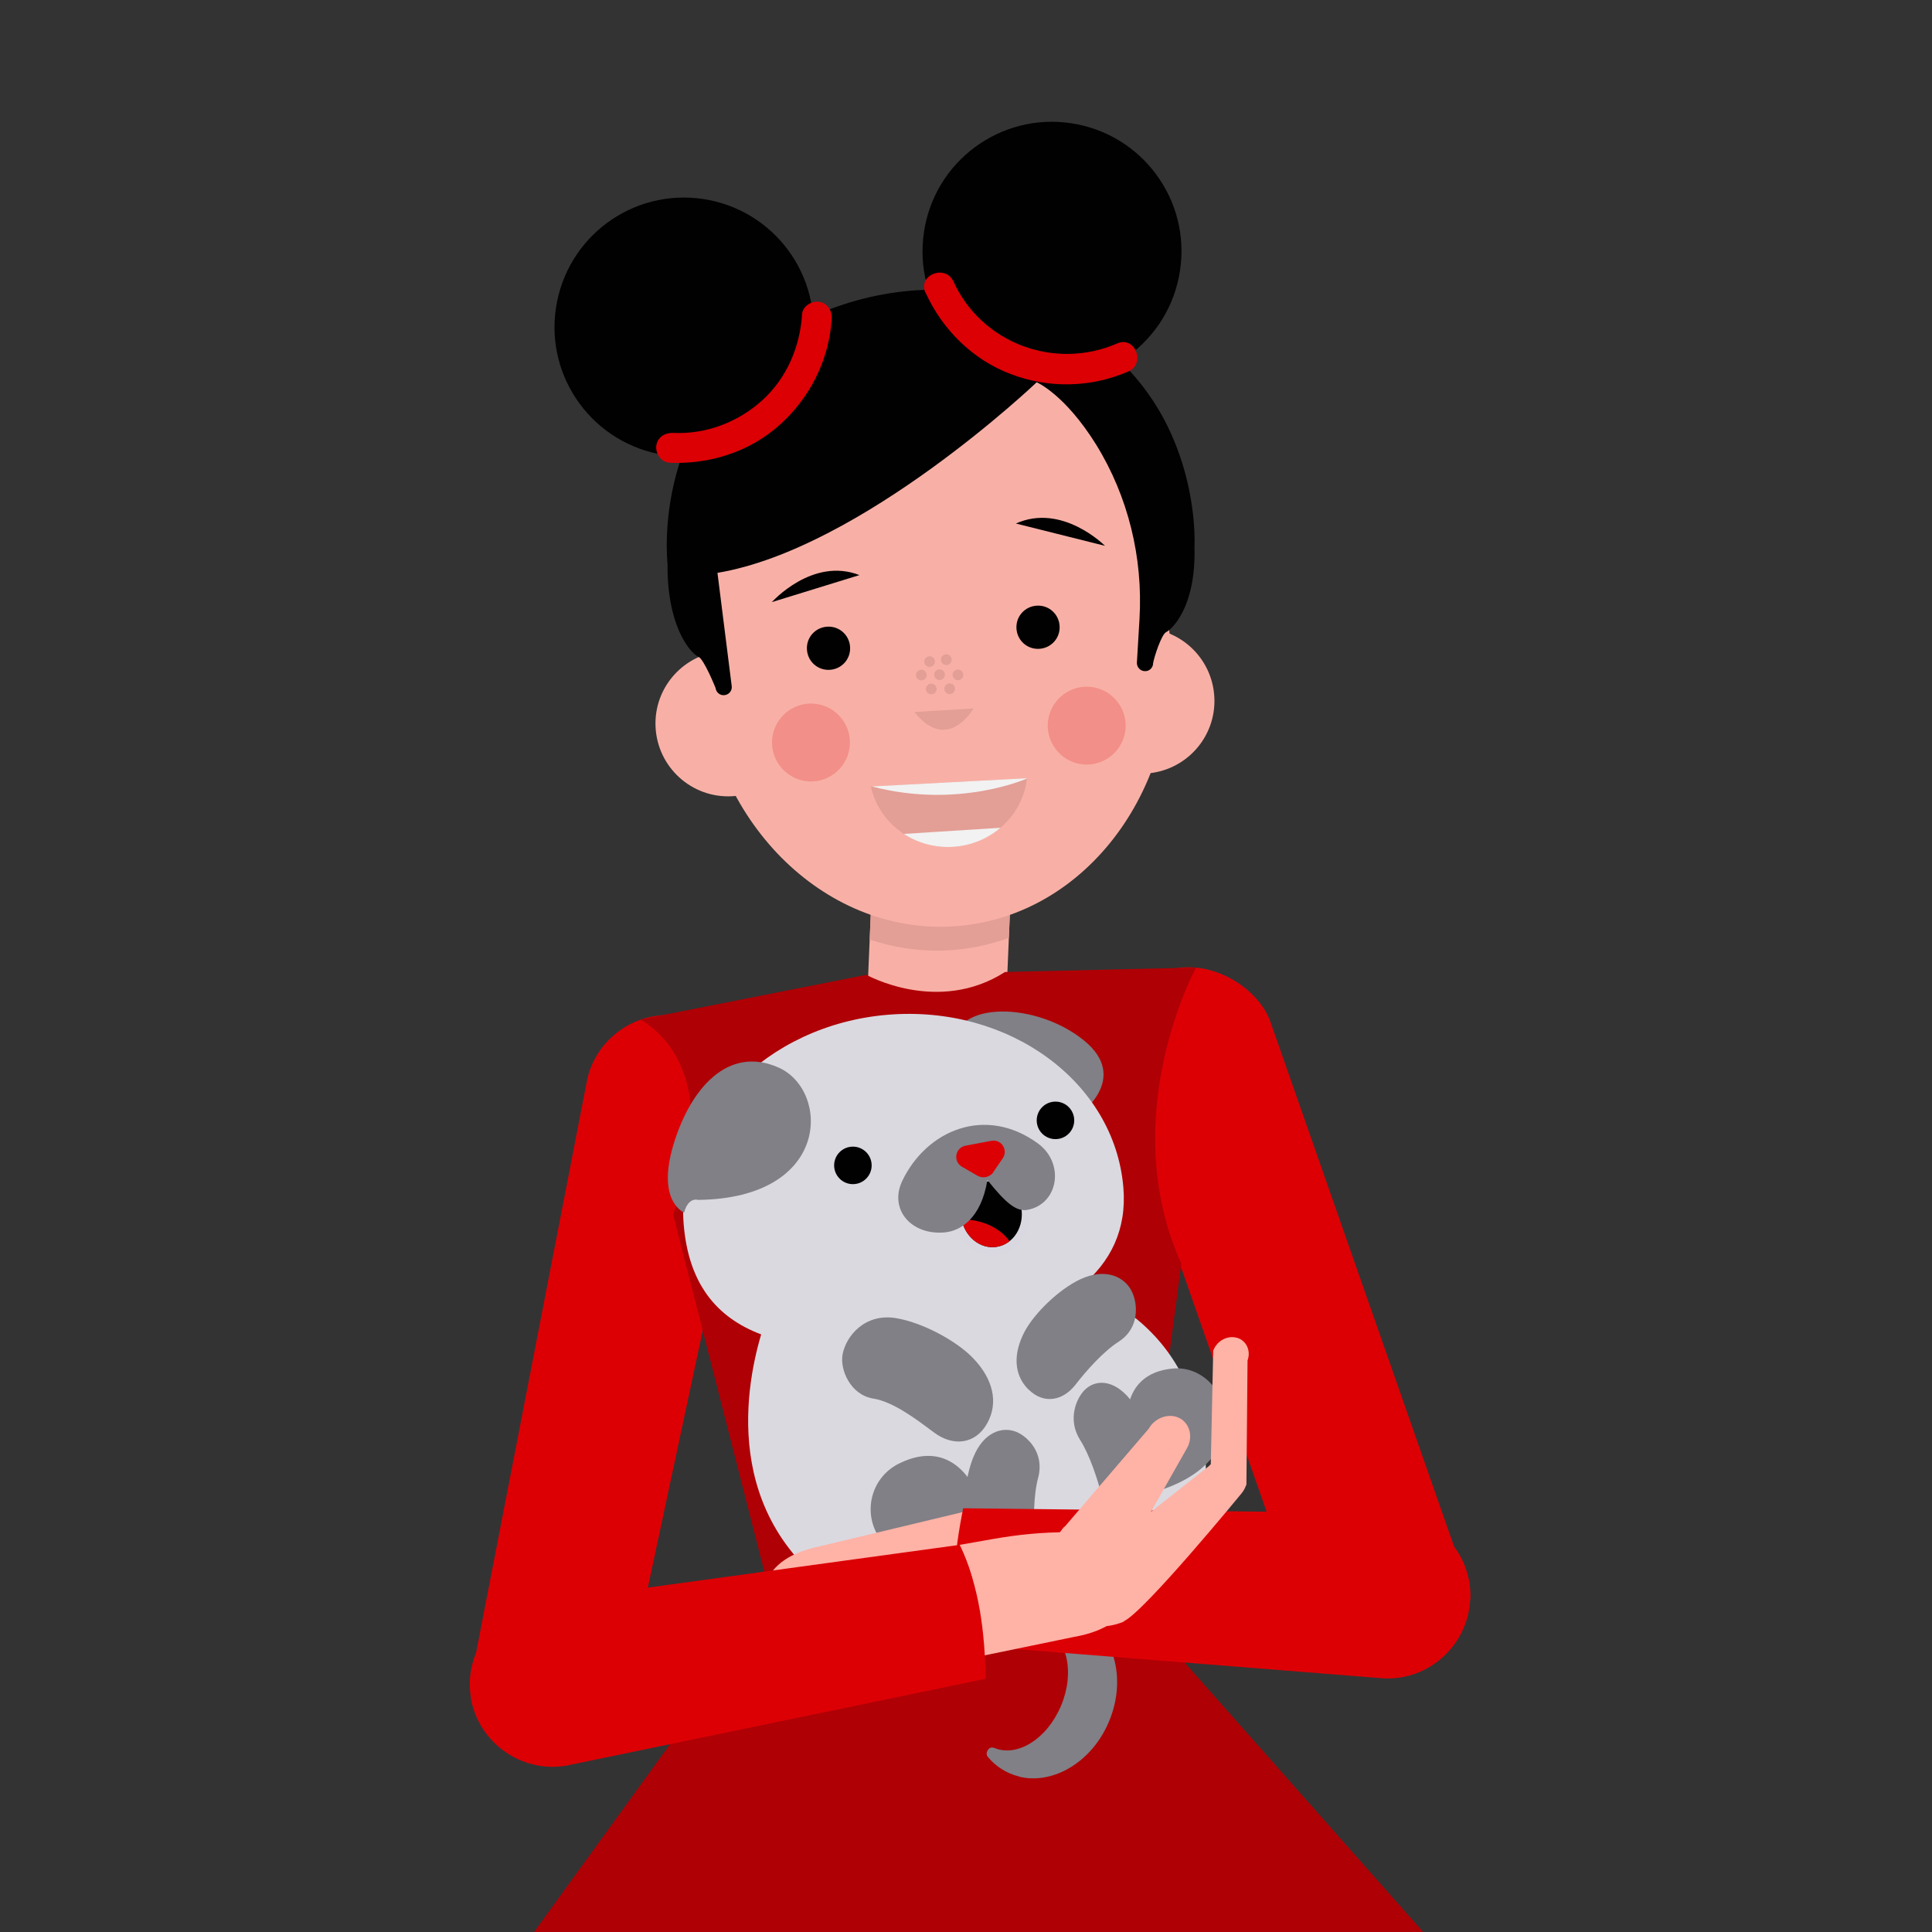<?xml version="1.0" encoding="UTF-8"?>
<svg xmlns="http://www.w3.org/2000/svg" xmlns:xlink="http://www.w3.org/1999/xlink" version="1.1" viewBox="0 0 103 103">
  <rect x="0" y="0" width="103" height="103" fill="#333333" stroke="none"/>
  <defs>
    <style>
      .cls-1 {
        fill: none;
      }

      .cls-2 {
        fill: #010101;
      }

      .cls-3 {
        fill: #f8b0a6;
      }

      .cls-4 {
        fill: #d9d8e0;
      }

      .cls-5 {
        clip-path: url(#clippath-1);
      }

      .cls-6 {
        clip-path: url(#clippath-3);
      }

      .cls-7 {
        clip-path: url(#clippath-4);
      }

      .cls-8 {
        clip-path: url(#clippath-2);
      }

      .cls-9 {
        clip-path: url(#clippath-5);
      }

      .cls-10 {
        fill: #808086;
      }

      .cls-11 {
        fill: #dc0005;
      }

      .cls-12 {
        fill: #af0005;
      }

      .cls-13 {
        opacity: .19;
      }

      .cls-14 {
        fill: #f2f2f2;
      }

      .cls-15 {
        fill: #e39e95;
      }

      .cls-16 {
        clip-path: url(#clippath);
      }

      .cls-17 {
        fill: #dad9e0;
      }

      .cls-18 {
        fill: #ffb2a6;
      }
    </style>
    <clipPath id="clippath">
      <rect class="cls-1" width="103" height="103"/>
    </clipPath>
    <clipPath id="clippath-1">
      <rect class="cls-1" x="43.97" y="48.36" width="12.04" height="7.41" transform="translate(-4.14 99.81) rotate(-87.58)"/>
    </clipPath>
    <clipPath id="clippath-2">
      <path class="cls-1" d="M54.13,62.74l-3.15.52s.27,1.66.27,1.68c.17.99,1.01,1.68,1.9,1.53s1.46-1.07,1.3-2.07c0-.02-.31-1.67-.31-1.67Z"/>
    </clipPath>
    <clipPath id="clippath-3">
      <path class="cls-1" d="M46.43,41.93c.42,1.93,2.24,3.33,4.34,3.22,2.1-.11,3.77-1.7,3.98-3.66l-8.32.44Z"/>
    </clipPath>
    <clipPath id="clippath-4">
      <rect class="cls-1" x="41.15" y="37.5" width="4.16" height="4.16" transform="translate(-2.31 76.47) rotate(-81.48)"/>
    </clipPath>
    <clipPath id="clippath-5">
      <rect class="cls-1" x="55.86" y="36.6" width="4.16" height="4.16" transform="translate(11.1 90.25) rotate(-81.48)"/>
    </clipPath>
  </defs>
  <!-- Generator: Adobe Illustrator 28.7.0, SVG Export Plug-In . SVG Version: 1.2.0 Build 136)  -->
  <g>
    <g id="Layer_1">
      <g class="cls-16">
        <g>
          <rect class="cls-3" x="43.97" y="48.36" width="12.04" height="7.41" transform="translate(-4.14 99.81) rotate(-87.58)"/>
          <g class="cls-5">
            <path class="cls-15" d="M62.18,35.34c.66,7.87-4.4,14.72-11.3,15.3-6.9.58-13.04-5.33-13.7-13.2-.66-7.87,5.84-16.58,12.75-17.16,6.9-.58,11.59,7.19,12.26,15.06"/>
          </g>
          <path class="cls-3" d="M62.37,34.07c.66,7.87-4.4,14.72-11.3,15.3-6.9.58-13.04-5.33-13.7-13.2-.66-7.87,5.84-16.58,12.75-17.16,6.9-.58,11.59,7.19,12.26,15.06"/>
          <path class="cls-3" d="M34.95,38.77c.11,2.14,1.93,3.79,4.07,3.68,2.14-.11,3.79-1.93,3.68-4.07-.11-2.14-1.93-3.79-4.07-3.68-2.14.11-3.79,1.93-3.68,4.07"/>
          <path class="cls-3" d="M56.99,37.56c.11,2.14,1.93,3.79,4.07,3.68,2.14-.11,3.79-1.93,3.68-4.07-.11-2.14-1.93-3.79-4.07-3.68-2.14.11-3.79,1.93-3.68,4.07"/>
          <path class="cls-2" d="M54.16,27.91l4.75,1.19s-2.28-2.3-4.75-1.19"/>
          <path class="cls-15" d="M48.75,37.96l3.15-.19s-1.37,2.42-3.15.19"/>
          <path class="cls-2" d="M43.02,34.63c.04.64.58,1.12,1.22,1.08.64-.04,1.12-.58,1.08-1.22-.04-.64-.58-1.12-1.22-1.08-.64.04-1.12.58-1.08,1.22"/>
          <path class="cls-2" d="M54.19,33.51c.04.64.58,1.12,1.22,1.08.64-.04,1.12-.58,1.08-1.22-.04-.64-.58-1.12-1.22-1.08-.64.04-1.12.58-1.08,1.22"/>
          <path class="cls-2" d="M45.82,30.66l-4.67,1.44s2.16-2.42,4.67-1.44"/>
          <path class="cls-2" d="M35.59,30.07s0,0,0,0c0,0-1.18-9.86,8.67-13.59,3.69-1.4,7.78-1.41,11.41.14,8.57,3.65,8.01,12.55,8.01,12.55.09,3.2-1.21,4.39-1.51,4.53-.25.12-.65,1.35-.7,1.69,0,.03,0,.06-.01.08,0,0,0,0,0,0h0c-.05.18-.22.32-.42.31-.24,0-.43-.2-.43-.44l.14-2.35c.19-3.26-.6-6.52-2.32-9.3-1.67-2.68-3.16-3.31-3.16-3.31,0,0-9.31,8.87-17.02,10.16l.76,6.04c.03.24-.14.45-.38.48-.24.03-.45-.14-.48-.38,0,0-.62-1.55-.92-1.67-.3-.12-1.55-1.31-1.64-4.51,0-.16,0-.31,0-.45"/>
          <path class="cls-2" d="M43.29,18.46c-.56,3.77-4.08,6.37-7.85,5.8s-6.37-4.08-5.8-7.85,4.08-6.37,7.85-5.8,6.37,4.08,5.8,7.85"/>
          <path class="cls-2" d="M62.91,14.42c-.56,3.77-4.08,6.37-7.85,5.8s-6.37-4.08-5.8-7.85c.56-3.77,4.08-6.37,7.85-5.8s6.37,4.08,5.8,7.85"/>
          <path class="cls-11" d="M49.35,15.61c.89,1.96,2.5,3.56,4.53,4.33,2.03.78,4.29.73,6.28-.14.94-.41.35-1.91-.6-1.49-3.31,1.44-7.22.01-8.73-3.3-.43-.94-1.92-.35-1.49.6"/>
          <path class="cls-11" d="M35.65,24.67c2.16.1,4.31-.57,5.93-2.03,1.61-1.45,2.62-3.46,2.76-5.64.03-.43-.22-.84-.67-.91-.4-.06-.89.24-.91.67-.11,1.74-.82,3.4-2.12,4.58-1.29,1.17-3,1.82-4.74,1.74-.43-.02-.84.21-.91.67-.06.39.24.89.67.91"/>
          <polygon class="cls-12" points="28.24 103.32 41.19 85.44 60.56 85.7 77.2 104.5 28.24 103.32"/>
          <rect id="sag_ust_kol" class="cls-11" x="64.18" y="50.67" width="8.82" height="39.23" rx="4.41" ry="4.41" transform="translate(156.55 113.97) rotate(160.71)"/>
          <path id="sol_ust_kol" class="cls-11" d="M28.07,92.52h0c2.37.53,4.91-.65,5.43-3.02l6.41-30.02c.53-2.37-.98-4.73-3.35-5.26h0c-2.37-.53-4.74.98-5.26,3.35l-5.8,29.93c-.53,2.37.2,4.49,2.57,5.02Z"/>
          <path class="cls-12" d="M46.19,51.97s3.81,2.14,7.39-.15l10.19-.24s-4.34,7.9-.79,15.8l-2.44,18.32-19.37-.26-5.29-20.7s3.11-7.36-1.73-10.39l12.04-2.38Z"/>
          <g>
            <path class="cls-10" d="M57.53,59.43s2.75-1.93.26-3.96c-2.49-2.03-6.87-2.18-7.02.28s6.76,3.68,6.76,3.68Z"/>
            <path class="cls-17" d="M63.36,74.06c-1.1-2.71-3.21-4.43-5.71-5.49,1.54-1.28,2.43-3,2.24-5.26-.47-5.63-6.1-9.75-12.57-9.21-6.47.54-11.34,5.55-10.87,11.18.26,3.15,1.74,4.96,4.13,5.86-.92,3.11-2.11,10.34,5.09,14.49,9.35,5.38,22.18-.47,17.7-11.55Z"/>
            <path class="cls-10" d="M36.48,64.65s-1.48-.57-.59-3.58,2.91-5.37,5.63-4.15,2.8,6.97-4.31,7.05c0,0-.51-.18-.74.68Z"/>
            <circle class="cls-2" cx="45.47" cy="62.13" r="1"/>
            <circle class="cls-2" cx="56.27" cy="59.73" r="1"/>
            <path class="cls-4" d="M54.47,62.21l-3.98.66s.34,2.1.34,2.12c.21,1.26,1.28,2.12,2.4,1.94s1.85-1.35,1.64-2.61c0-.03-.39-2.11-.39-2.11Z"/>
            <path class="cls-2" d="M54.13,62.74l-3.15.52s.27,1.66.27,1.68c.17.99,1.01,1.68,1.9,1.53s1.46-1.07,1.3-2.07c0-.02-.31-1.67-.31-1.67Z"/>
            <g class="cls-8">
              <path class="cls-11" d="M54.19,66.89s-.5-2.11-3.57-1.88c-3.07.23,2.46,2.84,2.46,2.84l1.11-.96Z"/>
            </g>
            <path class="cls-10" d="M55.32,60.95c-2.78-2.02-5.92-.71-7.22,2.01h0c-.72,1.52.49,2.92,2.29,2.74.81-.08,1.92-.74,2.25-2.79.99,1.24,1.55,1.7,2.14,1.59,1.66-.31,2-2.5.54-3.55Z"/>
            <path class="cls-11" d="M52.96,62.48l.5-.73c.3-.45-.08-1.03-.61-.93l-1.38.26c-.55.11-.67.84-.19,1.12.29.17.58.33.81.47.3.18.68.1.88-.19Z"/>
            <path class="cls-10" d="M52.63,75.88c.08.08,0,0,0,0-.62,1.12-1.81,1.25-2.82.5-.88-.65-2.14-1.64-3.26-1.82-1.22-.2-1.78-1.55-1.63-2.35.18-.98,1.18-2.2,2.83-1.94,1.43.23,3.28,1.23,4.16,2.17,1.02,1.08,1.34,2.32.72,3.44Z"/>
            <path class="cls-10" d="M54.83,74.07c-.05.08,0,0,0,0,.79.8,1.82.63,2.5-.24.59-.76,1.48-1.77,2.32-2.31,1.12-.72,1.01-2.03.69-2.67-.38-.78-1.39-1.27-2.72-.66-1.15.53-2.47,1.81-3,2.81-.6,1.15-.59,2.27.2,3.07Z"/>
            <g>
              <path class="cls-10" d="M53.56,83.9c.02.1,0,0,0,0,1.04.05,1.65-.76,1.59-1.87-.05-.95-.06-2.3.2-3.26.34-1.29-.54-2.17-1.16-2.43-.75-.31-1.75,0-2.3,1.35-.48,1.17-.61,3-.36,4.09.29,1.25.99,2.07,2.03,2.12Z"/>
              <path class="cls-10" d="M52.05,79.52c-.08-.15-1.23-2.92-4.11-1.5-2.88,1.42-1.84,6.84,4.53,4.99l-.42-3.49Z"/>
            </g>
            <g>
              <path class="cls-10" d="M60.69,81c.01.1,0,0,0,0-.88.4-1.66-.17-1.94-1.23-.24-.92-.65-2.19-1.17-3.01-.69-1.1-.19-2.23.26-2.67.55-.54,1.51-.58,2.4.5.77.94,1.44,2.63,1.56,3.73.13,1.28-.22,2.28-1.11,2.67Z"/>
              <path class="cls-10" d="M60.12,76.35c-.02-.17-.52-3.12,2.41-3.39s4.86,4.88-.98,6.58l-1.43-3.2Z"/>
            </g>
            <path class="cls-10" d="M54.33,94.71c-.68-.17-1.25-.54-1.67-1.05-.17-.21.07-.58.31-.48h.02c1.24.53,2.84-.48,3.58-2.25s.33-3.61-.91-4.13c-.23-.1-.47-.14-.72-.13-.29,0-.3-.49,0-.6.82-.31,1.69-.33,2.49,0,2.05.86,2.78,3.71,1.47,6.18-.98,1.85-2.89,2.88-4.56,2.47Z"/>
          </g>
          <g id="sag_alt_kol">
            <path class="cls-18" d="M53.2,87.65l-8.2,1.05c-2.38.48-3.79.28-4.27-2.1h0c-.48-2.38.6-3.67,2.97-4.16l7.89-1.89c.13,2.49.49,4.91,1.61,7.09Z"/>
            <path class="cls-11" d="M78.38,85.27h0c-.11,2.42-2.18,4.32-4.6,4.21l-22.6-1.8c-.56-2.39-.32-4.83.17-7.27l22.83.26c2.42.11,4.32,2.18,4.21,4.6Z"/>
          </g>
          <g id="sol_alt_kol">
            <path class="cls-18" d="M51.17,82.36l1.76-.31c1.31-.23,2.64-.37,3.98-.36,2.14,0,3.1-.48,3.44,1.51h0c.41,2.39-.71,3.65-3.1,4.07l-5.09,1.05c-.05-2.49.06-3.74-1-5.96Z"/>
            <path class="cls-11" d="M25.11,90.54h0c-.41-2.39,1.2-4.68,3.59-5.1l22.46-3.08c1.06,2.22,1.34,4.65,1.39,7.14l-22.35,4.63c-2.39.41-4.68-1.21-5.1-3.6Z"/>
          </g>
          <path id="sol_el" class="cls-18" d="M59.92,86.45c-1.07.45-2.28.33-3.15-.42-1.15-.98-1.3-2.72-.44-4.09,0-.03.02-.06.03-.09l.17-.19c.04-.05.08-.1.12-.16s.09-.1.14-.14l4.45-5.19c.34-.6,1.08-.85,1.64-.57h0c.56.29.74,1.02.4,1.61l-1.92,3.39,3.08-2.43s.07-.07.11-.11l.13-6.05c.19-.52.75-.83,1.25-.69h.02c.5.15.75.69.56,1.21l-.06,6.62s-.02.04-.03.06c-.05.15-.14.3-.25.43,0,0-5.15,6.28-6.25,6.79Z"/>
          <path class="cls-15" d="M46.43,41.93c.42,1.93,2.24,3.33,4.34,3.22,2.1-.11,3.77-1.7,3.98-3.66l-8.32.44Z"/>
          <g class="cls-6">
            <path class="cls-14" d="M54.81,41.48s-3.67,1.68-8.36.44c-4.69-1.24,4.31-.93,4.31-.93l4.35.27-.3.23Z"/>
            <polygon class="cls-14" points="47.21 44.52 55.08 44.02 54.37 45.56 48.96 46.22 46.76 45.65 47.21 44.52"/>
          </g>
          <path class="cls-15" d="M50.68,37c-.15.03-.3-.07-.33-.23-.03-.15.07-.3.23-.33.15-.03.3.07.33.23.03.15-.07.3-.23.33"/>
          <path class="cls-15" d="M51.12,36.26c-.15.03-.3-.07-.33-.23-.03-.15.07-.3.23-.33.15-.03.3.07.33.23.03.15-.07.3-.23.33"/>
          <path class="cls-15" d="M50.14,36.25c-.15.03-.3-.07-.33-.23-.03-.15.07-.3.23-.33.15-.03.3.07.33.23.03.15-.07.3-.23.33"/>
          <path class="cls-15" d="M49.7,37.01c-.15.03-.3-.07-.33-.23-.03-.15.07-.3.23-.33.15-.03.3.07.33.23.03.15-.07.3-.23.33"/>
          <path class="cls-15" d="M49.17,36.27c-.15.03-.3-.07-.33-.23-.03-.15.07-.3.23-.33.15-.03.3.07.33.23.03.15-.07.3-.23.33"/>
          <path class="cls-15" d="M50.5,35.45c-.15.03-.3-.07-.33-.23-.03-.15.07-.3.23-.33.15-.03.3.07.33.23.03.15-.07.3-.23.33"/>
          <path class="cls-15" d="M49.61,35.55c-.15.03-.3-.07-.33-.23-.03-.15.07-.3.23-.33.15-.03.3.07.33.23.03.15-.07.3-.23.33"/>
          <g class="cls-13">
            <g class="cls-7">
              <path class="cls-11" d="M45.29,39.89c-.17,1.13-1.23,1.92-2.36,1.75s-1.92-1.23-1.75-2.36,1.23-1.92,2.36-1.75,1.92,1.23,1.75,2.36"/>
            </g>
          </g>
          <g class="cls-13">
            <g class="cls-9">
              <path class="cls-11" d="M59.99,38.99c-.17,1.13-1.23,1.92-2.36,1.75s-1.92-1.23-1.75-2.36,1.23-1.92,2.36-1.75,1.92,1.23,1.75,2.36"/>
            </g>
          </g>
        </g>
      </g>
    </g>
  </g>
</svg>